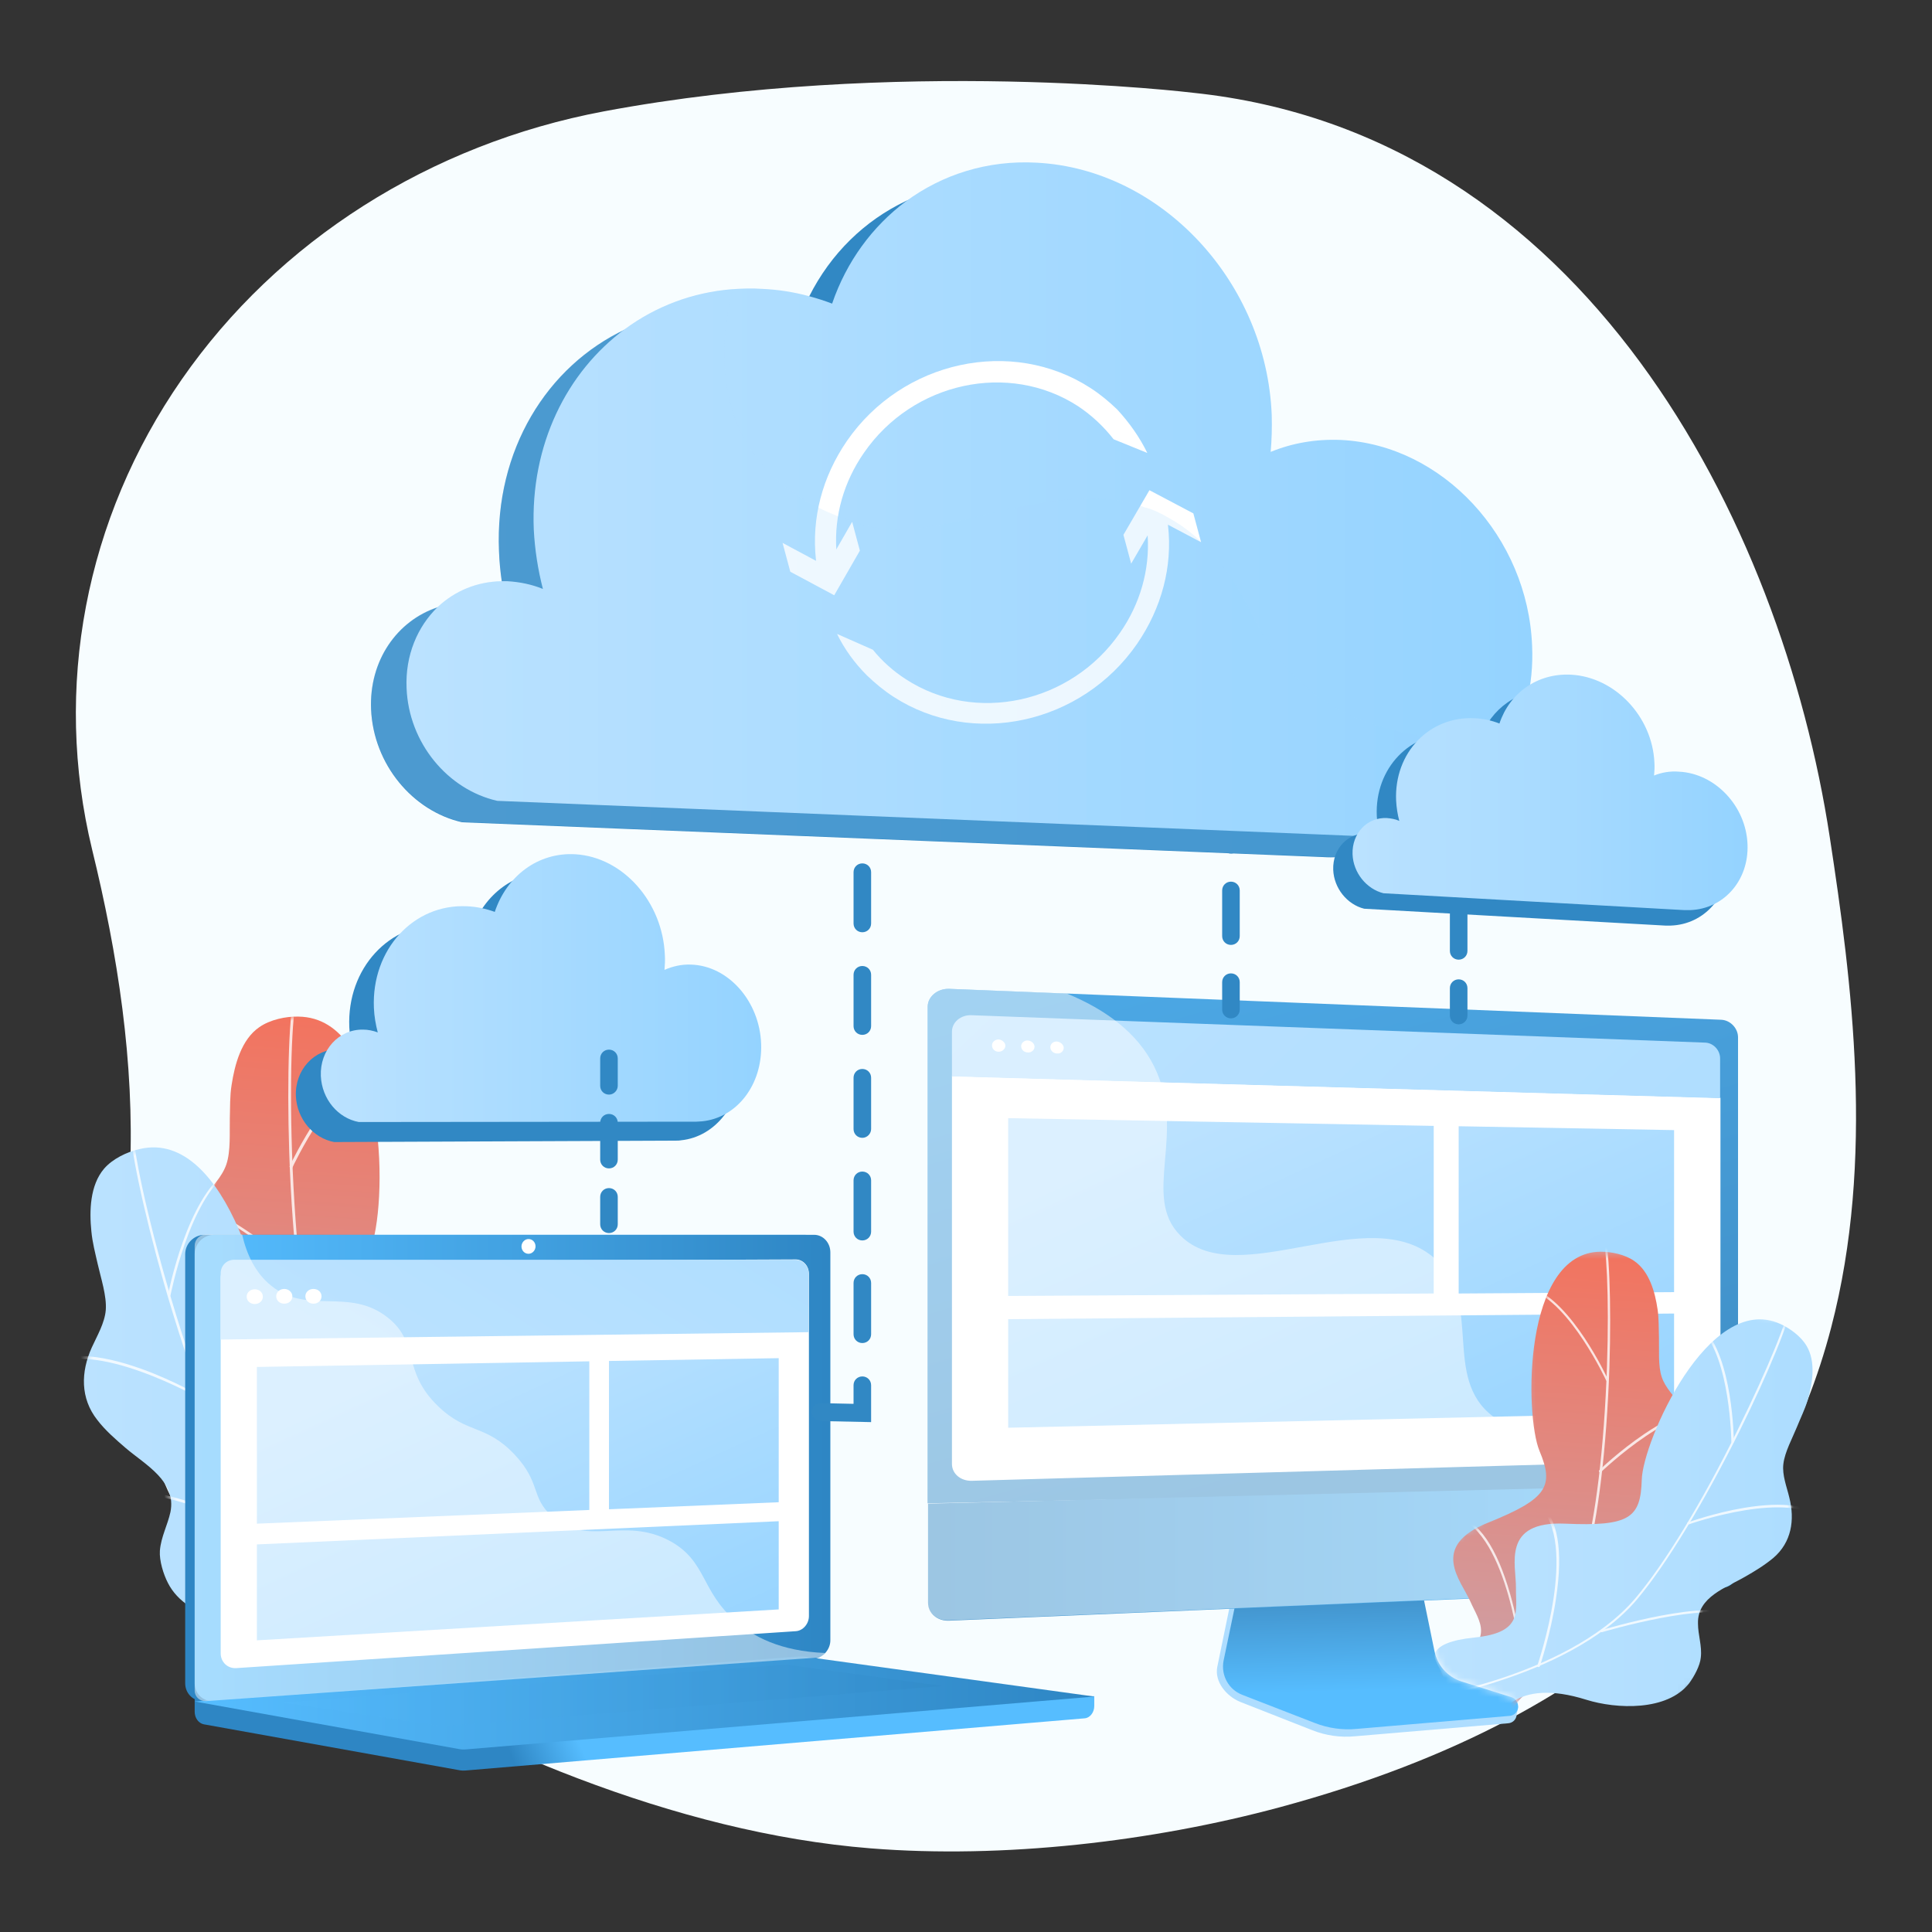 <svg xmlns="http://www.w3.org/2000/svg" width="300" height="300" viewBox="0 0 300 300" fill="none"><rect x="0" y="0" width="300" height="300" fill="#333333" stroke="none"/><g clip-path="url(#clip0_54_5671)"><path d="M284.34 206.147C276.264 237.086 253.62 265.787 198.727 280.629C178.865 285.976 155.784 288.65 135.213 287.013C104.929 284.612 73.172 270.916 47.908 255.42C30.448 244.671 23.518 230.211 21.008 213.841C19.48 203.747 19.698 192.888 20.189 181.757C20.899 165.005 18.279 148.145 14.296 131.884C8.239 106.839 13.205 80.538 28.21 58.93C43.161 37.377 66.788 22.372 93.743 17.297C139.142 8.785 185.249 14.405 185.249 14.405C245.926 20.735 276.646 80.975 284.122 129.974C287.559 152.401 291.161 180.065 284.34 206.147Z" fill="#F7FDFF"></path><path d="M40.269 159.494C41.906 158.348 44.362 157.803 46.326 157.857C60.513 158.021 60.186 187.704 57.457 194.143C54.729 200.582 55.984 202.874 66.843 207.239C77.701 211.604 71.808 217.825 70.117 221.59C68.425 225.355 65.478 228.41 73.281 232.939C81.084 237.468 78.083 239.651 78.083 239.651C78.083 239.651 61.877 253.728 63.078 248.872C64.333 244.016 63.405 236.54 50.036 234.849C44.253 234.14 35.631 230.647 34.213 224.318C33.885 222.845 33.721 220.607 34.213 219.134C34.867 217.115 36.341 215.587 37.268 213.678C39.396 209.312 35.249 205.602 32.958 202.383C31.757 200.691 30.557 198.945 29.684 197.09C27.883 193.161 29.029 189.232 31.593 185.958C32.849 184.376 34.485 182.739 35.14 180.829C35.849 178.756 35.631 175.809 35.686 173.627C35.74 171.881 35.686 170.189 35.959 168.497C36.45 165.278 37.486 161.404 40.269 159.494Z" fill="url(#paint0_linear_54_5671)"></path><mask id="mask0_54_5671" style="mask-type:luminance" maskUnits="userSpaceOnUse" x="28" y="157" width="51" height="93"><path d="M40.269 159.494C41.906 158.348 44.362 157.803 46.326 157.857C60.513 158.021 60.186 187.704 57.457 194.143C54.729 200.582 55.984 202.874 66.843 207.239C77.701 211.604 71.808 217.825 70.117 221.59C68.425 225.355 65.478 228.41 73.281 232.939C81.084 237.468 78.083 239.651 78.083 239.651C78.083 239.651 61.877 253.728 63.078 248.872C64.333 244.016 63.405 236.54 50.036 234.849C44.253 234.14 35.631 230.647 34.213 224.318C33.885 222.845 33.721 220.607 34.213 219.134C34.867 217.115 36.341 215.587 37.268 213.678C39.396 209.312 35.249 205.602 32.958 202.383C31.757 200.691 30.557 198.945 29.684 197.09C27.883 193.161 29.029 189.232 31.593 185.958C32.849 184.376 34.485 182.739 35.14 180.829C35.849 178.756 35.631 175.809 35.686 173.627C35.74 171.881 35.686 170.189 35.959 168.497C36.45 165.278 37.486 161.404 40.269 159.494Z" fill="white"></path></mask><g mask="url(#mask0_54_5671)"><g opacity="0.8"><path d="M78.521 248.326C78.63 248.381 78.739 248.326 78.794 248.272C78.848 248.162 78.848 248.053 78.739 247.999C78.684 247.944 72.628 244.125 66.08 238.122C60.023 232.557 52.22 223.935 49.601 214.441C47.364 206.529 45.836 193.597 45.345 178.919C44.909 165.823 45.454 156.165 46.218 154.419C46.273 154.31 46.218 154.201 46.109 154.146C46 154.092 45.891 154.146 45.836 154.256C44.909 156.274 44.527 167.133 44.909 178.919C45.4 193.597 46.982 206.529 49.165 214.496C51.838 224.099 59.696 232.775 65.807 238.395C72.409 244.397 78.466 248.272 78.521 248.326Z" fill="white"></path><path d="M45.127 181.374C45.236 181.429 45.345 181.374 45.399 181.319C45.454 181.156 51.893 167.46 58.932 164.786C59.041 164.732 59.095 164.622 59.041 164.513C58.986 164.404 58.877 164.35 58.768 164.404C51.565 167.132 45.236 180.556 44.963 181.101C44.963 181.21 45.017 181.319 45.127 181.374Z" fill="white"></path><path d="M46.326 198.016C46.381 198.071 46.49 198.016 46.544 197.962C46.599 197.853 46.599 197.744 46.544 197.689C46.49 197.634 42.889 194.142 38.305 191.087C32.139 186.94 27.283 185.521 23.845 186.885C23.736 186.94 23.682 187.049 23.736 187.158C23.791 187.267 23.9 187.322 24.009 187.267C31.921 184.157 46.108 197.853 46.272 197.962C46.326 198.016 46.326 198.016 46.326 198.016Z" fill="white"></path><path d="M60.459 232.994H60.513C60.622 232.994 60.732 232.939 60.732 232.83C60.732 232.775 61.332 226.719 63.132 220.389C64.769 214.605 67.77 207.457 72.79 206.147C72.9 206.093 72.954 205.984 72.954 205.875C72.9 205.765 72.79 205.711 72.681 205.711C68.534 206.802 65.151 211.659 62.751 220.225C60.95 226.555 60.35 232.666 60.35 232.721C60.35 232.884 60.404 232.994 60.459 232.994Z" fill="white"></path><path d="M52.655 222.462C52.764 222.517 52.819 222.462 52.873 222.408C52.928 222.298 52.928 222.189 52.873 222.135C52.219 221.589 37.322 208.603 31.047 209.203C30.938 209.203 30.829 209.312 30.884 209.421C30.884 209.53 30.993 209.639 31.102 209.585C37.213 209.039 52.437 222.298 52.655 222.462C52.601 222.462 52.601 222.462 52.655 222.462Z" fill="white"></path></g></g><path d="M16.152 181.484C17.462 179.957 19.699 178.865 21.663 178.429C35.468 175.1 42.343 204.02 41.307 210.895C40.215 217.77 41.962 219.68 53.584 221.317C65.152 222.899 60.95 230.375 60.241 234.467C59.532 238.56 57.404 242.216 66.079 244.726C74.755 247.236 72.354 250.073 72.354 250.073C72.354 250.073 60.023 267.588 60.023 262.623C60.023 257.658 57.349 250.564 43.98 252.201C38.197 252.91 29.03 251.601 26.083 245.817C25.374 244.453 24.719 242.325 24.828 240.797C24.992 238.669 26.029 236.814 26.465 234.795C27.447 229.993 22.536 227.428 19.535 224.864C17.953 223.5 16.37 222.136 15.115 220.499C12.442 217.116 12.551 213.023 14.242 209.258C15.061 207.457 16.261 205.439 16.425 203.42C16.589 201.237 15.661 198.454 15.17 196.272C14.788 194.58 14.351 192.943 14.188 191.197C13.86 188.032 13.97 184.049 16.152 181.484Z" fill="url(#paint1_linear_54_5671)"></path><mask id="mask1_54_5671" style="mask-type:luminance" maskUnits="userSpaceOnUse" x="13" y="178" width="60" height="86"><path d="M16.152 181.484C17.462 179.957 19.699 178.865 21.663 178.429C35.468 175.1 42.343 204.02 41.307 210.895C40.215 217.77 41.962 219.68 53.584 221.317C65.152 222.899 60.95 230.375 60.241 234.467C59.532 238.56 57.404 242.216 66.079 244.726C74.755 247.236 72.354 250.073 72.354 250.073C72.354 250.073 60.023 267.588 60.023 262.623C60.023 257.658 57.349 250.564 43.98 252.201C38.197 252.91 29.03 251.601 26.083 245.817C25.374 244.453 24.719 242.325 24.828 240.797C24.992 238.669 26.029 236.814 26.465 234.795C27.447 229.993 22.536 227.428 19.535 224.864C17.953 223.5 16.37 222.136 15.115 220.499C12.442 217.116 12.551 213.023 14.242 209.258C15.061 207.457 16.261 205.439 16.425 203.42C16.589 201.237 15.661 198.454 15.17 196.272C14.788 194.58 14.351 192.943 14.188 191.197C13.86 188.032 13.97 184.049 16.152 181.484Z" fill="white"></path></mask><g mask="url(#mask1_54_5671)"><g opacity="0.8"><path d="M74.918 258.312C75.027 258.312 75.136 258.257 75.136 258.148C75.191 258.039 75.136 257.93 75.027 257.876C74.973 257.876 68.207 255.584 60.349 251.328C53.092 247.399 43.489 240.96 38.578 232.394C34.485 225.245 29.847 213.077 25.809 199C22.208 186.395 20.407 176.901 20.735 175.045C20.735 174.936 20.68 174.827 20.571 174.827C20.462 174.827 20.353 174.882 20.353 174.991C19.971 177.173 22.208 187.814 25.428 199.163C29.465 213.241 34.158 225.464 38.25 232.666C43.161 241.342 52.928 247.836 60.186 251.764C67.989 256.02 74.809 258.257 74.918 258.312C74.864 258.312 74.864 258.312 74.918 258.312Z" fill="white"></path><path d="M26.247 201.127C26.356 201.127 26.41 201.291 26.465 201.182C26.519 201.018 29.357 186.231 35.577 181.975C35.686 181.92 35.686 181.811 35.632 181.757C35.577 181.648 35.413 181.648 35.359 181.757C29.029 186.122 26.192 200.527 26.083 201.127C26.028 201.182 26.137 201.127 26.247 201.127Z" fill="white"></path><path d="M31.43 217.388C31.539 217.388 31.594 217.388 31.648 217.279C31.703 217.17 31.648 217.061 31.594 217.007C31.539 217.007 27.174 214.442 22.045 212.587C15.061 210.077 9.986 209.913 6.985 212.041C6.876 212.096 6.876 212.259 6.93 212.314C6.985 212.423 7.149 212.423 7.203 212.368C14.133 207.458 31.212 217.225 31.376 217.334C31.376 217.388 31.43 217.388 31.43 217.388Z" fill="white"></path><path d="M53.639 247.89H53.693C53.802 247.89 53.911 247.781 53.857 247.672C53.857 247.617 52.984 241.561 53.147 235.013C53.366 229.011 54.511 221.317 59.04 218.861C59.15 218.807 59.204 218.698 59.15 218.589C59.095 218.479 58.986 218.425 58.877 218.479C55.112 220.553 53.038 226.119 52.765 235.013C52.547 241.615 53.42 247.672 53.475 247.726C53.475 247.781 53.529 247.836 53.639 247.89Z" fill="white"></path><path d="M43.488 239.541C43.597 239.541 43.652 239.541 43.707 239.432C43.761 239.323 43.707 239.214 43.597 239.159C42.834 238.777 25.209 229.829 19.261 231.957C19.152 232.011 19.098 232.12 19.152 232.229C19.207 232.339 19.316 232.393 19.425 232.339C25.209 230.265 43.216 239.432 43.379 239.541C43.434 239.541 43.488 239.541 43.488 239.541Z" fill="white"></path></g></g><path d="M169.916 263.386L30.229 262.186V265.787C30.229 266.769 30.829 267.588 31.647 267.751L71.153 274.845C71.644 274.954 72.08 274.954 72.571 274.899L168.388 266.824C169.261 266.769 169.916 265.896 169.916 264.914V263.386Z" fill="url(#paint2_linear_54_5671)"></path><path d="M124.954 257.548L31.757 264.15C30.065 264.259 28.756 263.004 28.756 261.368V194.743C28.756 193.106 30.12 191.742 31.757 191.742H124.954C126.319 191.742 127.464 192.943 127.464 194.47V254.711C127.464 256.129 126.319 257.439 124.954 257.548Z" fill="url(#paint3_linear_54_5671)"></path><path d="M126.427 257.548L33.23 264.15C31.538 264.259 30.229 263.004 30.229 261.368V194.743C30.229 193.106 31.593 191.742 33.23 191.742H126.427C127.791 191.742 128.937 192.943 128.937 194.47V254.711C128.937 256.129 127.791 257.439 126.427 257.548Z" fill="url(#paint4_linear_54_5671)"></path><path d="M123.536 253.292L36.723 259.021C35.359 259.13 34.268 258.093 34.268 256.729V198.399C34.268 197.035 35.359 195.943 36.723 195.943L123.536 195.562C124.682 195.562 125.61 196.544 125.61 197.799V250.945C125.61 252.146 124.682 253.237 123.536 253.292Z" fill="white"></path><path d="M83.157 193.542C83.157 194.143 82.666 194.688 82.066 194.688C81.466 194.688 80.975 194.197 80.975 193.542C80.975 192.942 81.466 192.396 82.066 192.396C82.666 192.396 83.157 192.888 83.157 193.542Z" fill="white"></path><path d="M124.135 257.221L30.229 264.205L71.153 271.571C71.644 271.681 72.08 271.681 72.571 271.626L169.916 263.441L125.609 257.33C125.118 257.221 124.626 257.221 124.135 257.221Z" fill="url(#paint5_linear_54_5671)"></path><path opacity="0.3" d="M43.926 264.369L122.118 258.476L146.29 261.804L68.808 268.079L43.926 264.369Z" fill="url(#paint6_linear_54_5671)"></path><path d="M125.61 206.857L34.268 208.003V197.69C34.268 196.544 35.195 195.616 36.341 195.616H123.482C124.628 195.616 125.555 196.544 125.555 197.69V206.857H125.61Z" fill="url(#paint7_linear_54_5671)"></path><path d="M91.507 234.467L39.889 236.595V212.259L91.507 211.386V234.467Z" fill="url(#paint8_linear_54_5671)"></path><path d="M120.918 233.266L94.562 234.358V211.331L120.918 210.895V233.266Z" fill="url(#paint9_linear_54_5671)"></path><path d="M120.918 249.909L39.889 254.711V239.814L120.918 236.213V249.909Z" fill="url(#paint10_linear_54_5671)"></path><path d="M40.815 201.345C40.815 202 40.269 202.491 39.56 202.491C38.85 202.491 38.305 202 38.305 201.345C38.305 200.69 38.85 200.199 39.56 200.199C40.269 200.199 40.815 200.69 40.815 201.345Z" fill="white"></path><path d="M45.399 201.291C45.399 201.946 44.853 202.437 44.144 202.437C43.434 202.437 42.889 201.946 42.889 201.291C42.889 200.637 43.434 200.146 44.144 200.146C44.853 200.146 45.399 200.691 45.399 201.291Z" fill="white"></path><path d="M49.928 201.291C49.928 201.946 49.382 202.437 48.673 202.437C47.964 202.437 47.418 201.946 47.418 201.291C47.418 200.637 47.964 200.146 48.673 200.146C49.382 200.146 49.928 200.637 49.928 201.291Z" fill="white"></path><path opacity="0.48" d="M104.001 239.268C96.798 235.394 91.178 240.305 85.721 235.449C82.393 232.502 84.03 230.32 79.992 225.955C75.463 221.098 72.571 222.735 68.042 218.37C62.313 212.859 65.205 208.548 60.239 204.619C54.237 199.818 47.798 204.238 42.124 199.654C39.668 197.69 38.304 194.798 37.595 191.688H31.975C30.992 191.688 30.229 192.506 30.229 193.434V262.513C30.229 263.495 31.047 264.205 31.975 264.15L126.973 257.384C127.464 257.33 127.846 257.057 128.119 256.675C121.189 256.402 116.878 254.11 114.15 251.655C108.803 247.017 109.73 242.379 104.001 239.268Z" fill="white"></path><path d="M226.665 262.023C224.483 261.313 222.9 259.458 222.409 257.221L219.245 241.67L192.344 242.652L189.015 258.858C188.579 261.15 190.434 263.387 192.562 264.26L203.803 268.68C205.876 269.498 208.168 269.826 210.405 269.607L234.195 267.588C234.905 267.534 235.45 266.988 235.505 266.279C235.56 265.57 236.051 264.806 235.396 264.587L226.665 262.023Z" fill="#AEDDFF"></path><path d="M226.938 261.095C224.755 260.385 223.173 258.585 222.736 256.347L219.572 240.96L193.326 241.888L189.997 257.875C189.561 260.112 190.761 262.35 192.889 263.168L204.13 267.533C206.203 268.352 208.495 268.679 210.678 268.461L234.413 266.442C235.123 266.387 235.668 265.842 235.723 265.132C235.778 264.423 235.396 263.768 234.741 263.55L226.938 261.095Z" fill="url(#paint11_linear_54_5671)"></path><path d="M269.88 230.866V161.077C269.88 159.658 268.68 158.403 267.261 158.348L147.381 153.547C145.581 153.492 144.053 154.747 144.053 156.329V233.43L269.88 230.866Z" fill="url(#paint12_linear_54_5671)"></path><path d="M147.818 167.078V227.318C147.818 228.846 149.182 229.992 150.929 229.937L264.697 226.718C266.061 226.663 267.153 225.572 267.153 224.208V170.461L147.818 167.078Z" fill="white"></path><path d="M267.098 170.516V164.35C267.098 163.041 266.007 161.895 264.697 161.895L150.819 157.639C149.182 157.584 147.818 158.73 147.818 160.203V167.133L267.098 170.516Z" fill="url(#paint13_linear_54_5671)"></path><path d="M156.113 162.386C156.113 162.877 155.621 163.313 155.076 163.313C154.476 163.313 154.039 162.877 154.039 162.331C154.039 161.785 154.53 161.403 155.076 161.403C155.621 161.458 156.113 161.894 156.113 162.386Z" fill="white"></path><path d="M160.642 162.549C160.642 163.04 160.151 163.477 159.605 163.422C159.005 163.422 158.568 162.986 158.568 162.44C158.568 161.949 159.059 161.513 159.605 161.567C160.205 161.622 160.642 162.058 160.642 162.549Z" fill="white"></path><path d="M165.171 162.713C165.171 163.204 164.735 163.641 164.134 163.586C163.589 163.586 163.098 163.15 163.098 162.604C163.098 162.113 163.534 161.677 164.134 161.731C164.68 161.786 165.171 162.222 165.171 162.713Z" fill="white"></path><path d="M144.107 233.485V248.873C144.107 250.51 145.581 251.765 147.436 251.655L267.316 246.581C268.735 246.526 269.935 245.326 269.935 243.853V230.375L144.107 233.485Z" fill="url(#paint14_linear_54_5671)"></path><path d="M222.627 200.855L156.549 201.237V173.627L222.627 174.827V200.855Z" fill="url(#paint15_linear_54_5671)"></path><path d="M259.95 200.637L226.502 200.855V174.882L259.95 175.482V200.637Z" fill="url(#paint16_linear_54_5671)"></path><path d="M259.95 219.352L156.549 221.699V204.838L259.95 203.965V219.352Z" fill="url(#paint17_linear_54_5671)"></path><g opacity="0.48"><path d="M256.894 221.862C247.072 218.534 238.887 225.3 231.848 219.953C223.882 213.95 230.32 202.383 222.954 195.562C212.696 186.122 192.179 200.8 183.285 191.851C177.174 185.74 184.376 175.918 179.193 165.551C176.574 160.313 171.608 156.711 165.606 154.256L147.381 153.547C145.581 153.492 144.053 154.747 144.053 156.329V233.43V248.818C144.053 250.455 145.526 251.71 147.381 251.6L267.261 246.526C268.68 246.471 269.88 245.271 269.88 243.798V233.867C265.679 226.5 261.041 223.227 256.894 221.862Z" fill="white"></path></g><path d="M85.886 135.431C93.416 135.813 99.636 142.852 99.909 151.091C99.963 151.855 99.909 152.674 99.854 153.383C101.109 152.837 102.528 152.51 103.947 152.564C109.84 152.728 114.751 158.239 114.969 164.951C115.187 171.28 111.149 176.519 105.747 177.064C105.475 177.119 105.147 177.119 104.874 177.119L51.892 177.337C48.672 176.737 46.108 173.79 45.944 170.189C45.78 166.151 48.781 162.877 52.546 162.932C53.365 162.932 54.129 163.096 54.838 163.368C54.511 162.113 54.292 160.858 54.238 159.494C53.856 150.382 60.458 143.234 68.807 143.561C70.335 143.616 71.808 143.943 73.227 144.434C75.136 138.869 80.047 135.104 85.886 135.431Z" fill="#3188C4"></path><path d="M89.324 132.648C96.745 133.085 102.911 140.069 103.238 148.308C103.293 149.072 103.238 149.836 103.184 150.6C104.439 150.054 105.803 149.727 107.276 149.781C113.115 149.945 117.971 155.511 118.189 162.113C118.408 168.443 114.424 173.572 109.022 174.118C108.75 174.118 108.422 174.172 108.149 174.172L55.712 174.227C52.493 173.627 49.983 170.68 49.819 167.079C49.655 163.041 52.602 159.822 56.367 159.876C57.131 159.876 57.949 160.04 58.659 160.313C58.331 159.058 58.113 157.803 58.058 156.493C57.676 147.435 64.224 140.342 72.464 140.724C73.991 140.778 75.465 141.106 76.829 141.597C78.684 136.031 83.54 132.321 89.324 132.648Z" fill="url(#paint18_linear_54_5671)"></path><path d="M133.903 128.773C133.139 128.773 132.539 128.173 132.539 127.409V123.153C132.539 122.389 133.139 121.789 133.903 121.789C134.667 121.789 135.267 122.389 135.267 123.153V127.409C135.267 128.173 134.667 128.773 133.903 128.773Z" fill="#3188C4"></path><path d="M133.903 208.548C133.139 208.548 132.539 207.948 132.539 207.184V199.217C132.539 198.453 133.139 197.853 133.903 197.853C134.667 197.853 135.267 198.453 135.267 199.217V207.184C135.267 207.948 134.667 208.548 133.903 208.548ZM133.903 192.615C133.139 192.615 132.539 192.015 132.539 191.251V183.284C132.539 182.52 133.139 181.92 133.903 181.92C134.667 181.92 135.267 182.52 135.267 183.284V191.251C135.267 192.015 134.667 192.615 133.903 192.615ZM133.903 176.682C133.139 176.682 132.539 176.082 132.539 175.318V167.351C132.539 166.587 133.139 165.987 133.903 165.987C134.667 165.987 135.267 166.587 135.267 167.351V175.318C135.267 176.027 134.667 176.682 133.903 176.682ZM133.903 160.694C133.139 160.694 132.539 160.094 132.539 159.33V151.364C132.539 150.6 133.139 149.999 133.903 149.999C134.667 149.999 135.267 150.6 135.267 151.364V159.33C135.267 160.094 134.667 160.694 133.903 160.694ZM133.903 144.761C133.139 144.761 132.539 144.161 132.539 143.397V135.431C132.539 134.667 133.139 134.066 133.903 134.066C134.667 134.066 135.267 134.667 135.267 135.431V143.397C135.267 144.161 134.667 144.761 133.903 144.761Z" fill="#3188C4"></path><path d="M135.266 220.825L127.409 220.661C126.645 220.661 126.045 220.006 126.045 219.243C126.045 218.479 126.7 217.878 127.464 217.878L132.538 217.988V215.096C132.538 214.332 133.138 213.731 133.902 213.731C134.666 213.731 135.266 214.332 135.266 215.096V220.825Z" fill="#3188C4"></path><path d="M191.141 132.538C190.378 132.538 189.777 131.938 189.777 131.174V126.918C189.777 126.154 190.378 125.554 191.141 125.554C191.905 125.554 192.506 126.154 192.506 126.918V131.174C192.506 131.938 191.905 132.538 191.141 132.538Z" fill="#3188C4"></path><path d="M191.141 146.725C190.378 146.725 189.777 146.125 189.777 145.361V138.267C189.777 137.504 190.378 136.903 191.141 136.903C191.905 136.903 192.506 137.504 192.506 138.267V145.361C192.506 146.125 191.905 146.725 191.141 146.725Z" fill="#3188C4"></path><path d="M191.141 158.129C190.378 158.129 189.777 157.529 189.777 156.765V152.509C189.777 151.745 190.378 151.145 191.141 151.145C191.905 151.145 192.506 151.745 192.506 152.509V156.765C192.506 157.529 191.905 158.129 191.141 158.129Z" fill="#3188C4"></path><path d="M226.501 137.559C225.737 137.559 225.137 136.958 225.137 136.194V131.938C225.137 131.174 225.737 130.574 226.501 130.574C227.265 130.574 227.865 131.174 227.865 131.938V136.194C227.865 136.904 227.265 137.559 226.501 137.559Z" fill="#3188C4"></path><path d="M226.501 149.017C225.737 149.017 225.137 148.417 225.137 147.653V141.924C225.137 141.16 225.737 140.56 226.501 140.56C227.265 140.56 227.865 141.16 227.865 141.924V147.653C227.865 148.417 227.265 149.017 226.501 149.017Z" fill="#3188C4"></path><path d="M226.501 159.058C225.737 159.058 225.137 158.457 225.137 157.693V153.437C225.137 152.673 225.737 152.073 226.501 152.073C227.265 152.073 227.865 152.673 227.865 153.437V157.693C227.865 158.457 227.265 159.058 226.501 159.058Z" fill="#3188C4"></path><path d="M94.561 169.971C93.797 169.971 93.197 169.37 93.197 168.607V164.35C93.197 163.587 93.797 162.986 94.561 162.986C95.325 162.986 95.925 163.587 95.925 164.35V168.607C95.925 169.316 95.325 169.971 94.561 169.971Z" fill="#3188C4"></path><path d="M94.561 181.429C93.797 181.429 93.197 180.829 93.197 180.065V174.336C93.197 173.572 93.797 172.972 94.561 172.972C95.325 172.972 95.925 173.572 95.925 174.336V180.065C95.925 180.829 95.325 181.429 94.561 181.429Z" fill="#3188C4"></path><path d="M94.561 191.47C93.797 191.47 93.197 190.869 93.197 190.106V185.849C93.197 185.086 93.797 184.485 94.561 184.485C95.325 184.485 95.925 185.086 95.925 185.849V190.106C95.925 190.869 95.325 191.47 94.561 191.47Z" fill="#3188C4"></path><path d="M230.756 115.951C228.956 120.644 226.064 124.627 222.353 127.573C218.316 130.793 213.296 132.812 207.784 133.085C207.021 133.139 206.257 133.139 205.438 133.085L71.753 127.683C64.059 125.937 58.003 118.679 57.621 110.167C57.293 102.583 61.659 96.362 67.988 94.289C69.625 93.743 71.48 93.47 73.336 93.579C75.245 93.688 77.101 94.07 78.847 94.78C78.465 93.306 78.137 91.833 77.919 90.305C77.701 88.778 77.537 87.195 77.483 85.558C76.828 69.953 84.903 56.857 97.126 51.127C101.873 48.89 107.221 47.799 112.95 48.072C113.005 48.072 113.005 48.072 113.059 48.072C116.824 48.29 120.425 49.054 123.863 50.309C124.354 48.836 125.009 47.362 125.664 45.998C128.992 39.396 134.23 34.267 140.669 31.211C145.198 29.138 150.273 28.046 155.729 28.374C175.1 29.41 191.415 46.926 192.233 67.606C192.288 69.571 192.233 71.48 192.07 73.39C195.398 72.026 199.109 71.371 202.983 71.535C218.752 72.244 232.011 86.595 232.721 103.51C232.884 107.93 232.175 112.131 230.756 115.951Z" fill="#3188C4"></path><path d="M234.031 116.715C231.302 121.517 227.21 125.282 222.354 127.519C219.516 128.829 216.352 129.647 213.023 129.811C212.259 129.865 211.495 129.865 210.677 129.811L77.21 124.354C69.516 122.608 63.459 115.351 63.132 106.839C62.914 101.764 64.824 97.29 67.989 94.234C70.608 91.779 74.045 90.306 77.919 90.251C78.192 90.251 78.52 90.251 78.792 90.251C80.702 90.36 82.557 90.742 84.303 91.451C83.54 88.505 83.049 85.395 82.885 82.23C82.339 69.08 88.014 57.73 97.072 51.073C101.819 47.581 107.494 45.398 113.714 44.907C115.242 44.798 116.77 44.744 118.298 44.853C120.808 44.962 123.263 45.344 125.664 45.999C126.864 46.326 128.065 46.708 129.211 47.145C131.448 40.597 135.486 35.14 140.669 31.266C146.29 27.119 153.329 24.827 161.022 25.264C180.393 26.3 196.653 43.816 197.472 64.442C197.526 66.406 197.472 68.316 197.308 70.171C200.637 68.807 204.293 68.152 208.221 68.316C223.991 69.08 237.25 83.376 237.905 100.291C238.178 106.402 236.704 112.077 234.031 116.715Z" fill="url(#paint19_linear_54_5671)"></path><path d="M132.322 81.029L128.338 87.959L121.518 84.303L122.718 88.778L129.539 92.433L133.522 85.504L132.322 81.029Z" fill="white"></path><path d="M178.156 70.335L172.918 68.207C171.39 66.243 169.535 64.496 167.407 63.078C156.657 56.093 141.761 59.313 134.176 70.28C131.012 74.809 129.538 80.102 129.866 85.34C129.92 86.377 130.03 87.414 130.248 88.396C130.411 89.269 129.811 90.142 128.938 90.36C128.065 90.579 127.192 90.033 127.028 89.16C126.865 88.396 126.756 87.687 126.701 86.923C125.992 80.484 127.683 74.045 131.503 68.48C140.124 55.984 157.094 52.328 169.317 60.24C170.844 61.222 172.209 62.368 173.464 63.569C175.373 65.642 176.956 67.879 178.156 70.335Z" fill="white"></path><path d="M175.646 87.523L179.684 80.594L186.504 84.195L185.304 79.721L178.483 76.119L174.445 83.049L175.646 87.523Z" fill="white"></path><path d="M176.573 99.964C167.952 112.46 150.982 116.116 138.76 108.204C137.232 107.221 135.868 106.076 134.613 104.875C132.703 102.965 131.12 100.783 129.975 98.436L135.54 100.892C136.959 102.638 138.705 104.22 140.669 105.475C151.419 112.46 166.315 109.24 173.9 98.273C177.064 93.744 178.538 88.451 178.21 83.213C178.156 82.176 178.047 81.139 177.828 80.157C177.665 79.284 178.265 78.411 179.138 78.193C180.011 77.974 180.884 78.52 181.048 79.393C181.211 80.157 181.321 80.866 181.375 81.63C182.084 87.96 180.393 94.399 176.573 99.964Z" fill="white"></path><path opacity="0.2" d="M234.03 116.715C231.302 121.517 227.21 125.282 222.353 127.519C218.316 130.738 213.296 132.757 207.784 133.03C207.021 133.085 206.257 133.085 205.438 133.03L71.753 127.628C64.059 125.882 58.003 118.625 57.621 110.113C57.293 102.528 61.659 96.308 67.988 94.234C70.607 91.779 74.045 90.305 77.919 90.251C77.701 88.723 77.537 87.141 77.483 85.504C76.828 69.898 84.903 56.803 97.126 51.073C101.873 47.581 107.548 45.398 113.768 44.907C113.55 45.835 113.277 46.872 113.114 48.072C111.586 56.803 111.804 71.208 127.028 78.792C128.01 79.283 128.992 79.72 130.083 80.156C131.666 80.757 133.412 81.357 135.267 81.793C145.853 84.522 162.495 74.1 177.064 78.519C177.392 78.629 177.719 78.847 178.046 78.847C179.138 79.174 180.174 79.665 181.211 80.266C183.012 81.248 184.758 82.448 186.449 84.085C189.287 86.759 191.906 90.36 194.307 95.216C203.91 114.587 218.752 113.441 230.702 115.951C231.848 116.17 232.939 116.442 234.03 116.715Z" fill="url(#paint20_linear_54_5671)"></path><path d="M240.961 107.166C247.781 107.548 253.565 113.659 253.893 120.807C253.947 121.516 253.893 122.171 253.838 122.826C255.039 122.335 256.348 122.117 257.712 122.226C263.333 122.499 268.134 127.573 268.353 133.521C268.571 139.141 264.642 143.561 259.404 143.725C259.131 143.725 258.858 143.725 258.585 143.725L211.823 141.105C209.204 140.451 207.13 137.941 207.021 135.049C206.912 131.775 209.313 129.265 212.369 129.428C213.023 129.483 213.678 129.592 214.278 129.865C214.006 128.828 213.842 127.791 213.787 126.7C213.46 119.279 218.971 113.55 226.01 113.932C227.319 113.986 228.574 114.259 229.829 114.75C231.466 110.058 235.777 106.893 240.961 107.166Z" fill="#3188C4"></path><path d="M243.963 104.765C250.783 105.147 256.567 111.258 256.895 118.406C256.949 119.115 256.895 119.77 256.84 120.425C258.041 119.934 259.35 119.716 260.714 119.825C266.334 120.098 271.136 125.172 271.354 131.12C271.573 136.74 267.644 141.16 262.406 141.323C262.133 141.323 261.86 141.323 261.587 141.323L214.825 138.704C212.206 138.049 210.132 135.539 210.023 132.648C209.914 129.374 212.315 126.864 215.371 127.027C216.025 127.082 216.68 127.191 217.28 127.464C217.007 126.427 216.844 125.39 216.789 124.299C216.462 116.878 221.973 111.149 229.012 111.531C230.321 111.585 231.576 111.858 232.831 112.349C234.414 107.602 238.724 104.492 243.963 104.765Z" fill="url(#paint21_linear_54_5671)"></path><mask id="mask2_54_5671" style="mask-type:luminance" maskUnits="userSpaceOnUse" x="222" y="194" width="62" height="76"><path d="M222.736 255.965C222.736 255.965 223.173 259.512 225.956 260.712C229.339 262.24 235.45 263.059 235.887 264.805C236.269 266.551 237.524 267.042 237.524 267.042L254.875 269.716L280.848 244.234L283.74 205.765L263.769 202.6V194.252H237.142V231.465L222.9 240.96L222.736 255.965Z" fill="white"></path></mask><g mask="url(#mask2_54_5671)"><path d="M253.73 195.78C252.311 194.798 250.238 194.361 248.546 194.361C236.433 194.47 236.76 219.789 239.052 225.3C241.344 230.756 240.307 232.721 231.085 236.431C221.864 240.142 226.884 245.434 228.303 248.654C229.721 251.873 232.231 254.492 225.629 258.366C218.972 262.241 221.536 264.041 221.536 264.041C221.536 264.041 235.341 276.046 234.305 271.899C233.268 267.806 234.032 261.368 245.382 259.949C250.292 259.349 257.604 256.347 258.859 250.946C259.132 249.691 259.241 247.781 258.859 246.526C258.313 244.78 257.058 243.525 256.24 241.888C254.439 238.123 257.932 235.012 259.896 232.23C260.933 230.811 261.915 229.338 262.679 227.701C264.207 224.372 263.279 220.989 261.042 218.206C260.005 216.897 258.586 215.478 258.041 213.841C257.44 212.095 257.659 209.585 257.604 207.675C257.55 206.202 257.604 204.729 257.386 203.31C257.004 200.691 256.131 197.417 253.73 195.78Z" fill="url(#paint22_linear_54_5671)"></path><mask id="mask3_54_5671" style="mask-type:luminance" maskUnits="userSpaceOnUse" x="221" y="194" width="43" height="79"><path d="M253.73 195.78C252.311 194.798 250.238 194.361 248.546 194.361C236.433 194.47 236.76 219.789 239.052 225.3C241.344 230.756 240.307 232.721 231.085 236.431C221.864 240.142 226.884 245.434 228.303 248.654C229.721 251.873 232.231 254.492 225.629 258.366C218.972 262.241 221.536 264.041 221.536 264.041C221.536 264.041 235.341 276.046 234.305 271.899C233.268 267.806 234.032 261.368 245.382 259.949C250.292 259.349 257.604 256.347 258.859 250.946C259.132 249.691 259.241 247.781 258.859 246.526C258.313 244.78 257.058 243.525 256.24 241.888C254.439 238.123 257.932 235.012 259.896 232.23C260.933 230.811 261.915 229.338 262.679 227.701C264.207 224.372 263.279 220.989 261.042 218.206C260.005 216.897 258.586 215.478 258.041 213.841C257.44 212.095 257.659 209.585 257.604 207.675C257.55 206.202 257.604 204.729 257.386 203.31C257.004 200.691 256.131 197.417 253.73 195.78Z" fill="white"></path></mask><g mask="url(#mask3_54_5671)"><g opacity="0.8"><path d="M221.154 271.462C221.1 271.516 220.991 271.462 220.936 271.407C220.882 271.298 220.882 271.189 220.991 271.134C221.045 271.08 226.174 267.86 231.795 262.677C236.978 257.93 243.581 250.618 245.873 242.488C247.782 235.721 249.092 224.699 249.528 212.258C249.91 201.073 249.419 192.888 248.765 191.414C248.71 191.305 248.765 191.196 248.874 191.196C248.983 191.142 249.092 191.196 249.092 191.305C249.856 193.051 250.238 202.273 249.91 212.313C249.474 224.808 248.164 235.831 246.255 242.651C243.963 250.836 237.306 258.202 232.068 263.004C226.393 268.133 221.209 271.407 221.154 271.462Z" fill="white"></path><path d="M249.637 214.441C249.528 214.496 249.474 214.441 249.419 214.387C249.365 214.277 243.908 202.546 237.851 200.309C237.742 200.254 237.688 200.2 237.742 200.091C237.797 199.981 237.906 199.927 237.96 199.981C244.126 202.273 249.474 213.732 249.692 214.223C249.746 214.332 249.692 214.387 249.637 214.441Z" fill="white"></path><path d="M248.546 228.628C248.492 228.682 248.383 228.628 248.328 228.573C248.273 228.519 248.273 228.41 248.328 228.3C248.383 228.246 251.438 225.299 255.312 222.68C260.551 219.133 264.698 217.933 267.644 219.079C267.753 219.133 267.808 219.243 267.753 219.297C267.699 219.406 267.59 219.461 267.535 219.406C260.823 216.787 248.765 228.464 248.546 228.628C248.601 228.628 248.601 228.573 248.546 228.628Z" fill="white"></path><path d="M236.542 258.421H236.488C236.379 258.421 236.324 258.366 236.27 258.257C236.27 258.202 235.724 253.019 234.196 247.671C232.777 242.76 230.213 236.649 225.957 235.558C225.848 235.558 225.793 235.449 225.848 235.34C225.848 235.23 225.957 235.176 226.066 235.23C229.613 236.158 232.45 240.305 234.523 247.617C236.051 253.019 236.597 258.202 236.597 258.257C236.652 258.312 236.597 258.366 236.542 258.421Z" fill="white"></path><path d="M243.199 249.417C243.144 249.472 243.035 249.417 242.98 249.363C242.926 249.308 242.926 249.199 242.98 249.09C243.526 248.599 256.24 237.577 261.587 238.068C261.696 238.068 261.751 238.177 261.751 238.286C261.751 238.395 261.642 238.45 261.533 238.45C256.349 238.013 243.362 249.308 243.199 249.417Z" fill="white"></path></g></g><path d="M280.522 208.984C279.649 207.511 277.958 206.256 276.375 205.547C265.299 200.636 255.095 223.826 254.931 229.774C254.768 235.721 253.021 237.031 243.036 236.594C233.105 236.158 235.451 243.033 235.397 246.58C235.342 250.127 236.597 253.51 228.958 254.274C221.319 255.038 222.901 257.766 222.901 257.766C222.901 257.766 230.486 274.408 231.25 270.207C232.014 266.005 235.342 260.494 246.31 263.932C251.003 265.405 258.915 265.732 262.298 261.367C263.061 260.33 263.989 258.639 264.098 257.384C264.316 255.583 263.662 253.892 263.662 252.091C263.553 247.944 268.081 246.525 270.973 244.834C272.501 243.961 274.029 243.033 275.393 241.887C278.176 239.486 278.722 236.049 277.849 232.557C277.467 230.92 276.703 229.064 276.921 227.318C277.139 225.463 278.34 223.281 279.049 221.534C279.595 220.17 280.25 218.861 280.686 217.442C281.45 214.823 281.996 211.44 280.522 208.984Z" fill="url(#paint23_linear_54_5671)"></path><mask id="mask4_54_5671" style="mask-type:luminance" maskUnits="userSpaceOnUse" x="222" y="204" width="60" height="67"><path d="M280.522 208.984C279.649 207.511 277.958 206.256 276.375 205.547C265.299 200.636 255.095 223.826 254.931 229.774C254.768 235.721 253.021 237.031 243.036 236.594C233.105 236.158 235.451 243.033 235.397 246.58C235.342 250.127 236.597 253.51 228.958 254.274C221.319 255.038 222.901 257.766 222.901 257.766C222.901 257.766 230.486 274.408 231.25 270.207C232.014 266.005 235.342 260.494 246.31 263.932C251.003 265.405 258.915 265.732 262.298 261.367C263.061 260.33 263.989 258.639 264.098 257.384C264.316 255.583 263.662 253.892 263.662 252.091C263.553 247.944 268.081 246.525 270.973 244.834C272.501 243.961 274.029 243.033 275.393 241.887C278.176 239.486 278.722 236.049 277.849 232.557C277.467 230.92 276.703 229.064 276.921 227.318C277.139 225.463 278.34 223.281 279.049 221.534C279.595 220.17 280.25 218.861 280.686 217.442C281.45 214.823 281.996 211.44 280.522 208.984Z" fill="white"></path></mask><g mask="url(#mask4_54_5671)"><g opacity="0.8"><path d="M219.464 264.314C219.355 264.314 219.301 264.26 219.301 264.15C219.301 264.041 219.355 263.987 219.464 263.932C219.519 263.932 225.576 263.059 232.778 260.713C239.435 258.53 248.493 254.601 253.95 248.163C258.479 242.815 264.263 233.321 269.774 222.135C274.739 212.095 277.74 204.456 277.74 202.819C277.74 202.71 277.795 202.655 277.904 202.655C278.013 202.655 278.068 202.71 278.068 202.819C278.068 204.729 274.575 213.241 270.101 222.244C264.535 233.43 258.751 242.924 254.223 248.326C248.766 254.82 239.599 258.803 232.888 260.986C225.63 263.441 219.574 264.314 219.464 264.314C219.519 264.314 219.519 264.314 219.464 264.314Z" fill="white"></path><path d="M269.011 223.99C268.901 223.99 268.847 224.045 268.847 223.936C268.847 223.827 268.683 210.949 264.154 206.42C264.1 206.366 264.1 206.257 264.154 206.202C264.209 206.147 264.318 206.147 264.427 206.202C269.065 210.84 269.229 223.39 269.229 223.936C269.174 224.045 269.12 223.99 269.011 223.99Z" fill="white"></path><path d="M262.189 236.704C262.134 236.704 262.025 236.65 262.025 236.595C261.971 236.486 262.025 236.377 262.134 236.377C262.189 236.377 266.227 234.904 270.81 234.14C277.031 233.103 281.341 233.758 283.524 235.995C283.579 236.05 283.579 236.159 283.524 236.268C283.469 236.323 283.36 236.323 283.251 236.268C278.231 231.084 262.353 236.65 262.244 236.704C262.244 236.704 262.244 236.704 262.189 236.704Z" fill="white"></path><path d="M238.89 258.858H238.836C238.726 258.803 238.672 258.748 238.726 258.639C238.726 258.585 240.418 253.674 241.236 248.163C242 243.088 242.164 236.486 238.781 233.703C238.726 233.648 238.672 233.539 238.781 233.43C238.836 233.376 238.945 233.321 239.054 233.43C241.891 235.722 242.764 240.687 241.618 248.217C240.8 253.783 239.108 258.694 239.108 258.749C239.054 258.803 238.999 258.858 238.89 258.858Z" fill="white"></path><path d="M248.712 253.455C248.658 253.455 248.549 253.401 248.549 253.346C248.494 253.237 248.549 253.128 248.658 253.128C249.367 252.91 265.464 248.108 270.157 250.836C270.266 250.891 270.266 251 270.211 251.055C270.157 251.164 270.047 251.164 269.993 251.109C265.409 248.49 248.931 253.401 248.712 253.455Z" fill="white"></path></g></g></g></g><defs><linearGradient id="paint0_linear_54_5671" x1="58.088" y1="152.564" x2="45.831" y2="330.96" gradientUnits="userSpaceOnUse"><stop stop-color="#F57059"></stop><stop offset="0.996" stop-color="#A0D8FF"></stop></linearGradient><linearGradient id="paint1_linear_54_5671" x1="13.001" y1="220.819" x2="72.63" y2="220.819" gradientUnits="userSpaceOnUse"><stop stop-color="#BBE2FF"></stop><stop offset="1" stop-color="#ADDDFF"></stop></linearGradient><linearGradient id="paint2_linear_54_5671" x1="89.236" y1="268.749" x2="79.423" y2="272.871" gradientUnits="userSpaceOnUse"><stop stop-color="#56BDFF"></stop><stop offset="0.996" stop-color="#2E86C4"></stop></linearGradient><linearGradient id="paint3_linear_54_5671" x1="76.133" y1="225.5" x2="65.483" y2="229.973" gradientUnits="userSpaceOnUse"><stop stop-color="#56BDFF"></stop><stop offset="0.996" stop-color="#2E86C4"></stop></linearGradient><linearGradient id="paint4_linear_54_5671" x1="30.23" y1="227.921" x2="128.924" y2="227.921" gradientUnits="userSpaceOnUse"><stop stop-color="#56BDFF"></stop><stop offset="0.996" stop-color="#2E86C4"></stop></linearGradient><linearGradient id="paint5_linear_54_5671" x1="30.23" y1="264.418" x2="169.922" y2="264.418" gradientUnits="userSpaceOnUse"><stop stop-color="#56BDFF"></stop><stop offset="0.996" stop-color="#2E86C4"></stop></linearGradient><linearGradient id="paint6_linear_54_5671" x1="43.931" y1="263.274" x2="146.282" y2="263.274" gradientUnits="userSpaceOnUse"><stop stop-color="#56BDFF"></stop><stop offset="0.996" stop-color="#2E86C4"></stop></linearGradient><linearGradient id="paint7_linear_54_5671" x1="68.507" y1="219.975" x2="102.91" y2="165.733" gradientUnits="userSpaceOnUse"><stop stop-color="#BBE2FF"></stop><stop offset="1" stop-color="#ADDDFF"></stop></linearGradient><linearGradient id="paint8_linear_54_5671" x1="60.659" y1="213.037" x2="89.355" y2="275.238" gradientUnits="userSpaceOnUse"><stop offset="0.004" stop-color="#BBE2FF"></stop><stop offset="1" stop-color="#94D3FF"></stop></linearGradient><linearGradient id="paint9_linear_54_5671" x1="95.823" y1="196.785" x2="123.266" y2="256.27" gradientUnits="userSpaceOnUse"><stop offset="0.004" stop-color="#BBE2FF"></stop><stop offset="1" stop-color="#94D3FF"></stop></linearGradient><linearGradient id="paint10_linear_54_5671" x1="65.875" y1="213.974" x2="92.134" y2="270.891" gradientUnits="userSpaceOnUse"><stop offset="0.004" stop-color="#BBE2FF"></stop><stop offset="1" stop-color="#94D3FF"></stop></linearGradient><linearGradient id="paint11_linear_54_5671" x1="212.503" y1="247.22" x2="212.912" y2="262.551" gradientUnits="userSpaceOnUse"><stop stop-color="#4191C9"></stop><stop offset="0.996" stop-color="#56BDFF"></stop></linearGradient><linearGradient id="paint12_linear_54_5671" x1="215.84" y1="228.162" x2="170.79" y2="70.001" gradientUnits="userSpaceOnUse"><stop stop-color="#4191C9"></stop><stop offset="0.996" stop-color="#56BDFF"></stop></linearGradient><linearGradient id="paint13_linear_54_5671" x1="170.785" y1="125.882" x2="252.886" y2="214.029" gradientUnits="userSpaceOnUse"><stop stop-color="#BBE2FF"></stop><stop offset="1" stop-color="#ADDDFF"></stop></linearGradient><linearGradient id="paint14_linear_54_5671" x1="144.085" y1="241.048" x2="269.902" y2="241.048" gradientUnits="userSpaceOnUse"><stop stop-color="#4191C9"></stop><stop offset="0.996" stop-color="#56BDFF"></stop></linearGradient><linearGradient id="paint15_linear_54_5671" x1="183.249" y1="174.3" x2="219.207" y2="252.241" gradientUnits="userSpaceOnUse"><stop offset="0.004" stop-color="#BBE2FF"></stop><stop offset="1" stop-color="#94D3FF"></stop></linearGradient><linearGradient id="paint16_linear_54_5671" x1="228.833" y1="156.961" x2="261.981" y2="228.811" gradientUnits="userSpaceOnUse"><stop offset="0.004" stop-color="#BBE2FF"></stop><stop offset="1" stop-color="#94D3FF"></stop></linearGradient><linearGradient id="paint17_linear_54_5671" x1="189.217" y1="171.588" x2="223.638" y2="246.196" gradientUnits="userSpaceOnUse"><stop offset="0.004" stop-color="#BBE2FF"></stop><stop offset="1" stop-color="#94D3FF"></stop></linearGradient><linearGradient id="paint18_linear_54_5671" x1="49.803" y1="153.414" x2="118.182" y2="153.414" gradientUnits="userSpaceOnUse"><stop offset="0.004" stop-color="#BBE2FF"></stop><stop offset="1" stop-color="#94D3FF"></stop></linearGradient><linearGradient id="paint19_linear_54_5671" x1="63.12" y1="77.505" x2="237.939" y2="77.505" gradientUnits="userSpaceOnUse"><stop offset="0.004" stop-color="#BBE2FF"></stop><stop offset="1" stop-color="#94D3FF"></stop></linearGradient><linearGradient id="paint20_linear_54_5671" x1="57.646" y1="89" x2="234.026" y2="89" gradientUnits="userSpaceOnUse"><stop offset="0.004" stop-color="#BBE2FF"></stop><stop offset="1" stop-color="#94D3FF"></stop></linearGradient><linearGradient id="paint21_linear_54_5671" x1="209.959" y1="123.015" x2="271.319" y2="123.015" gradientUnits="userSpaceOnUse"><stop offset="0.004" stop-color="#BBE2FF"></stop><stop offset="1" stop-color="#94D3FF"></stop></linearGradient><linearGradient id="paint22_linear_54_5671" x1="246.036" y1="188.87" x2="235.32" y2="344.841" gradientUnits="userSpaceOnUse"><stop stop-color="#F57059"></stop><stop offset="0.996" stop-color="#A0D8FF"></stop></linearGradient><linearGradient id="paint23_linear_54_5671" x1="222.785" y1="237.88" x2="281.444" y2="237.88" gradientUnits="userSpaceOnUse"><stop stop-color="#BBE2FF"></stop><stop offset="1" stop-color="#ADDDFF"></stop></linearGradient><clipPath id="clip0_54_5671"><rect width="300" height="300" fill="white"></rect></clipPath></defs></svg>
